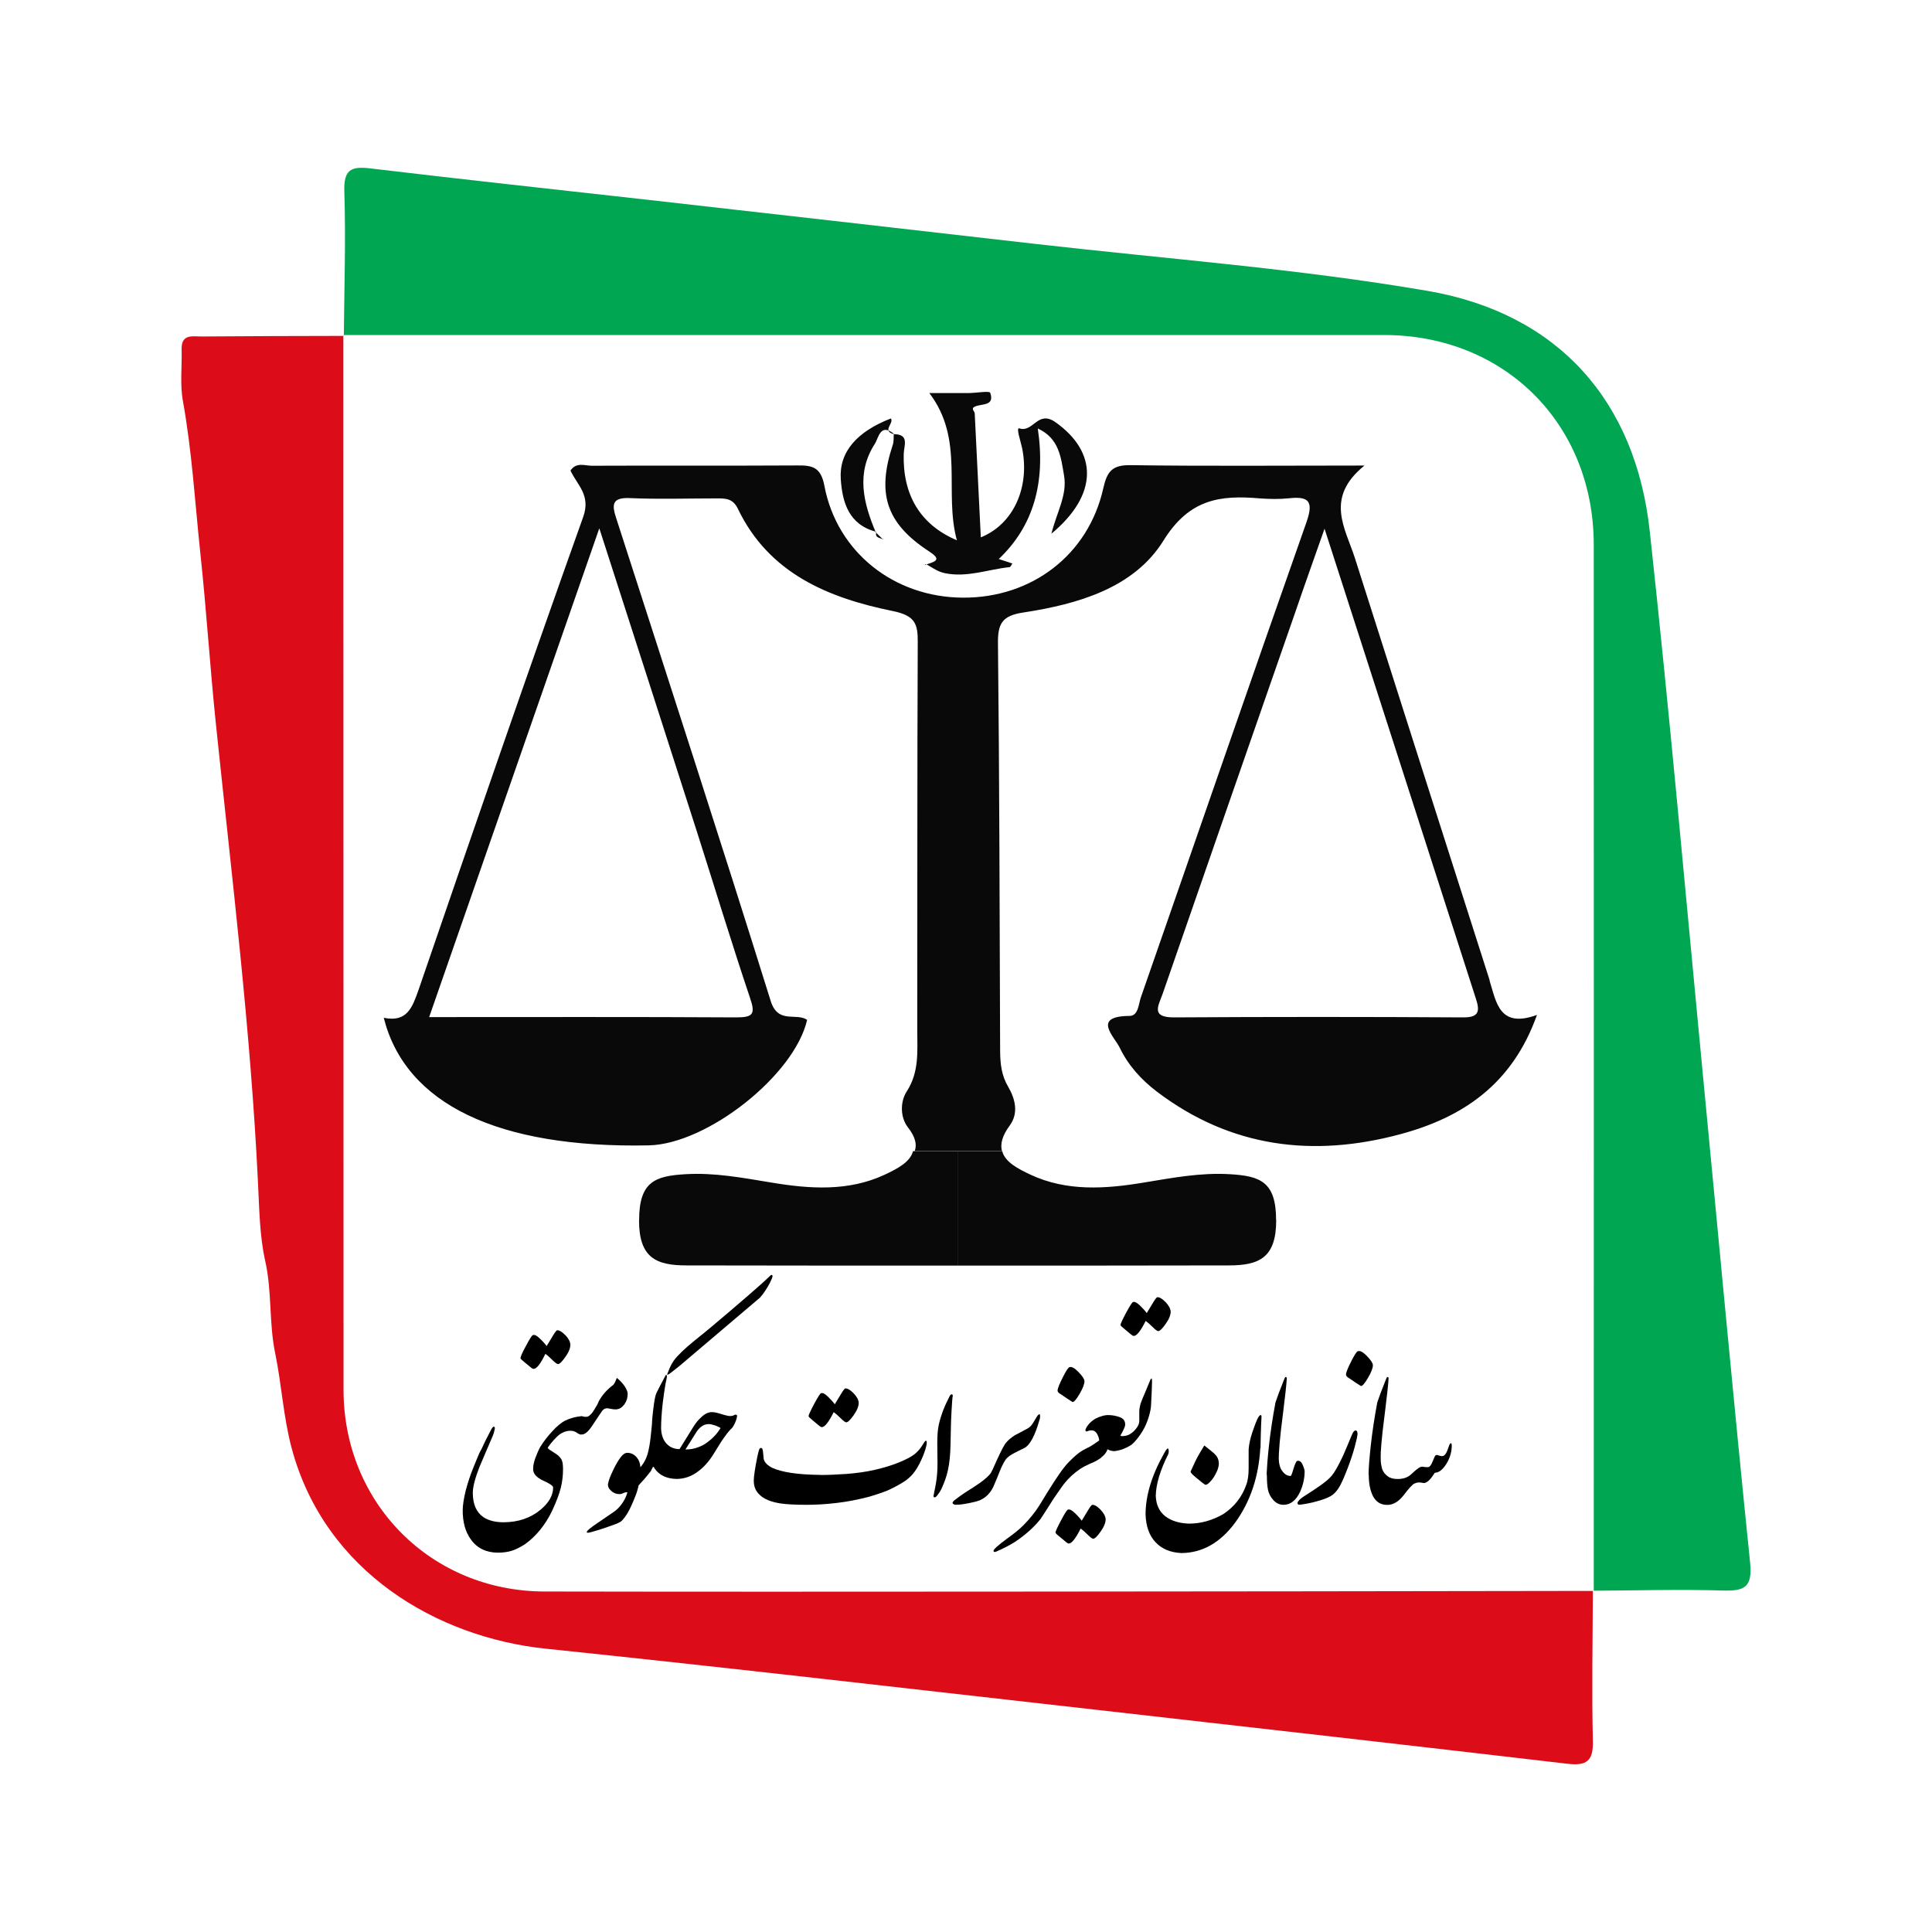 <svg xmlns="http://www.w3.org/2000/svg" id="a" width="197" height="197" viewBox="0 0 197 197"><path d="m162.42,162.21c-.02,5.11-.12,10.22,0,15.33.05,2.02-.64,2.53-2.55,2.31-16-1.87-32-3.69-48.01-5.5-18.74-2.11-37.47-4.29-56.22-6.24-11.05-1.15-22.5-7.81-25.89-20.41-.86-3.19-1.03-6.52-1.69-9.71-.65-3.14-.31-6.29-1.02-9.43-.56-2.49-.6-5.26-.73-7.89-.75-15.7-2.68-31.29-4.3-46.9-.6-5.78-.96-11.57-1.58-17.35-.55-5.18-.85-10.39-1.78-15.54-.31-1.71-.08-3.51-.13-5.27-.04-1.61,1.16-1.29,2.07-1.3,4.81-.04,9.63-.05,14.44-.06l-.02-.08c0,35.85.01,71.69.02,107.54,0,11.57,8.93,20.55,20.5,20.57,15.62.03,31.23.02,46.85.01,20.03-.01,40.07-.04,60.1-.07l-.08-.02Z" style="fill:#dd0c19; stroke-width:0px;"></path><path d="m35.06,34.25c.04-4.91.21-9.82.05-14.72-.07-2.2.64-2.6,2.64-2.36,9.45,1.13,18.91,2.15,28.36,3.21,13.15,1.49,26.31,2.98,39.46,4.49,13.34,1.53,26.77,2.52,39.99,4.79,13.32,2.29,21.22,11.22,22.66,24.5,2.01,18.43,3.64,36.9,5.41,55.36,1.6,16.6,3.12,33.21,4.82,49.79.26,2.53-.55,2.94-2.77,2.87-4.41-.13-8.84,0-13.25.02,0,0,.08.02.08.02,0-35.56.02-71.11,0-106.67,0-12.32-9.1-21.39-21.39-21.39-35.36,0-70.73,0-106.09,0l.02.08Z" style="fill:#00a651; stroke-width:0px;"></path><path d="m151.9,99.97c-4.59-14.36-9.18-28.71-13.75-43.08-.98-3.05-3.1-6.12.98-9.42-8.6,0-16.21.07-23.84-.04-1.88-.03-2.4.63-2.79,2.35-1.51,6.79-7.3,11.21-14.34,11.16-6.99-.04-12.82-4.63-14.1-11.41-.36-1.91-1.24-2.09-2.77-2.07-6.97.04-13.96,0-20.94.03-.72,0-1.58-.4-2.18.49.69,1.49,2.09,2.5,1.3,4.72-5.72,16.03-11.27,32.14-16.79,48.23-.63,1.77-1.16,3.35-3.55,2.85,2.22,8.82,11.68,13.32,27.02,13.01,5.96-.13,14.86-7.15,16.15-12.8-1.13-.76-2.96.46-3.71-1.91-5.13-16.44-10.46-32.81-15.75-49.22-.45-1.36-.49-2.16,1.4-2.07,2.94.13,5.89.03,8.84.03.89,0,1.65-.01,2.16,1.06,3.17,6.6,9.22,9.09,15.81,10.43,2.24.46,2.55,1.27,2.53,3.2-.06,13.17-.03,26.35-.05,39.52,0,2.13.22,4.25-1.06,6.24-.69,1.04-.69,2.65.1,3.67.79,1.01.94,1.79.7,2.43h8.9c-.19-.69,0-1.54.8-2.62.91-1.25.55-2.7-.16-3.92-.69-1.16-.82-2.35-.83-3.67-.05-13.84-.07-27.7-.22-41.54-.03-2.07.45-2.85,2.62-3.17,5.53-.85,11.25-2.49,14.25-7.32,2.64-4.26,5.78-4.66,9.83-4.31.98.07,1.98.09,2.95-.01,2.01-.22,2.56.27,1.82,2.4-5.69,16.14-11.27,32.34-16.9,48.49-.24.69-.25,1.88-1.15,1.89-3.89.03-1.55,2.1-1,3.25.85,1.77,2.18,3.25,3.77,4.46,7.53,5.72,15.94,6.75,24.84,4.35,6.32-1.7,11.4-5.05,13.93-12.16-3.86,1.4-4.14-1.3-4.84-3.52Zm-80.87-15.27c1.82,5.69,3.55,11.41,5.45,17.06.57,1.65.3,1.98-1.4,1.98-10.3-.06-20.61-.03-31.32-.03,5.8-16.65,11.43-32.84,17.35-49.84,3.49,10.85,6.72,20.83,9.92,30.83Zm78.14,19.04c-9.82-.06-19.64-.06-29.46,0-2.4.01-1.59-1.19-1.16-2.4,4.53-13.04,9.04-26.06,13.59-39.1.88-2.58,1.8-5.14,2.92-8.33,5.29,16.41,10.36,32.14,15.42,47.88.42,1.27.39,1.97-1.31,1.95Z" style="fill:#09090a; stroke-width:0px;"></path><path d="m91.11,44.27c1.65-.01,1.07,1.15,1.04,2-.12,4.16,1.66,7.23,5.42,8.82-1.35-4.95.82-10.25-2.81-15.01,1.35,0,2.65,0,3.96,0,.78,0,2.17-.25,2.25-.03.48,1.38-.87,1.09-1.57,1.41-.44.21-.02.46-.01.7.21,4.2.41,8.4.62,12.63,3.35-1.34,5.02-5.13,4.21-9.11-.14-.67-.65-2.13-.28-2,1.41.47,1.87-1.91,3.68-.63,4.29,3.03,4.42,7.35-.41,11.37.53-2.17,1.63-3.92,1.29-5.92-.32-1.86-.49-3.8-2.68-4.81q1.25,8.37-3.98,13.31c.45.15.89.3,1.39.46-.12.16-.19.36-.29.37-2.18.22-4.29,1.08-6.57.62-.73-.15-1.21-.51-1.78-.84-.08-.05-.18-.06-.27-.08,0,.03,0,.06,0,.08.07-.03.14-.06.22-.08,1.14-.35,1.31-.58.13-1.35-4.33-2.85-5.28-5.87-3.63-10.84.11-.34.07-.73.1-1.1,0,0-.04.03-.04.03Z" style="fill:#09090a; stroke-width:0px;"></path><path d="m89.36,54.23c-2.81-.72-3.47-2.99-3.63-5.39-.18-2.77,1.67-4.84,5.11-6.17.34.49-.92,1.24.26,1.59,0,0,.04-.03.04-.03-1.38-1.13-1.57.45-1.92,1-1.95,3-1.19,6.04.08,9.05,0,0,.06-.05.06-.05Z" style="fill:#09090a; stroke-width:0px;"></path><path d="m90.06,55.01c-.32-.19-.89-.14-.7-.78,0,0-.06.05-.06.05.23.23.46.46.7.69l.06.04Z" style="fill:#09090a; stroke-width:0px;"></path><path d="m90,54.97v-.09s.04.12.05.13c.01,0-.05-.04-.05-.04Z" style="fill:#09090a; stroke-width:0px;"></path><path d="m130.13,124.43c0,3.81-1.73,4.6-4.83,4.6-9.22.02-18.45.02-27.66.02v-11.67h4.55c.3,1.13,1.62,1.8,2.89,2.4,3.71,1.73,7.66,1.45,11.56.8,2.92-.48,5.8-1.03,8.76-.85,3.11.18,4.72.77,4.72,4.69Z" style="fill:#09090a; stroke-width:0px;"></path><path d="m65.16,124.43c0,3.81,1.73,4.6,4.83,4.6,9.22.02,18.45.02,27.66.02v-11.67s-4.55,0-4.55,0c-.3,1.13-1.62,1.8-2.89,2.4-3.71,1.73-7.66,1.45-11.56.8-2.92-.48-5.8-1.03-8.76-.85-3.11.18-4.72.77-4.72,4.69Z" style="fill:#09090a; stroke-width:0px;"></path><path d="m64,142.14c0,.39-.11.74-.32,1.04-.22.29-.45.47-.68.5-.11.04-.27.04-.45.02-.11-.02-.22-.04-.31-.05-.11-.02-.2-.04-.27-.05-.22-.02-.4.05-.56.25-.14.2-.25.36-.34.5-.09.13-.32.48-.72,1.08-.4.59-.74.86-1.06.84h-.02c-.07.02-.13,0-.2-.04-.05-.02-.13-.05-.21-.11-.14-.11-.29-.16-.4-.2-.45-.09-.9.02-1.35.31-.38.27-.9.86-1.26,1.38.04.11.14.2.31.29.21.14.43.29.65.43.22.16.36.34.47.54.09.21.13.52.13.95,0,.61-.07,1.26-.23,1.9-.16.63-.45,1.4-.88,2.33-.7,1.44-1.62,2.59-2.8,3.43-.43.27-.84.48-1.26.63-.45.14-.93.21-1.45.21-1.2,0-2.14-.45-2.78-1.35-.56-.77-.83-1.76-.83-2.96,0-.52.11-1.22.32-2.08.23-.84.47-1.56.72-2.17.25-.63.48-1.17.66-1.6.05-.11.14-.25.25-.47.09-.21.23-.48.39-.83.11-.2.2-.39.29-.56.09-.18.16-.32.23-.45.13-.25.23-.38.32-.38.09.02.13.13.07.32-.04.23-.11.45-.18.61-.66,1.55-1.13,2.62-1.38,3.23-.43,1.11-.66,1.98-.66,2.59,0,1.15.36,1.98,1.08,2.48.52.34,1.2.52,2.05.52,1.49,0,2.75-.43,3.77-1.27.86-.72,1.29-1.47,1.29-2.28,0-.16-.34-.4-1.02-.7-.68-.32-1.02-.7-1.02-1.17,0-.32.07-.7.22-1.11.16-.43.32-.81.52-1.18,0,0,0-.02.02-.02.34-.54.72-1.04,1.19-1.54.45-.5.9-.88,1.33-1.1.43-.21.97-.38,1.65-.45h.02c.36.11.61.09.77-.04.16-.13.29-.27.39-.43.11-.16.22-.34.32-.52.11-.16.2-.36.27-.54.32-.58.77-1.11,1.37-1.58.11-.05.21-.2.32-.43.02-.05.07-.18.14-.36.29.22.54.48.79.83.22.34.32.59.32.79Z" style="stroke-width:0px;"></path><path d="m57.66,136.16c-.32-.34-.61-.52-.84-.52-.07,0-.23.2-.45.57-.23.4-.45.74-.63,1.04-.16-.22-.39-.48-.7-.77-.31-.31-.54-.41-.7-.34-.09,0-.32.36-.7,1.08-.4.72-.57,1.15-.57,1.27,0,.05.13.18.41.41.27.23.48.4.61.5.14.13.25.18.32.18.31,0,.7-.5,1.2-1.53.21.14.45.36.72.63.27.27.47.41.57.41.16,0,.4-.23.74-.72.36-.48.52-.92.52-1.27-.02-.29-.18-.61-.5-.95Z" style="stroke-width:0px;"></path><path d="m75,144.24c-.11.04-.2.07-.25.11-.07.02-.18.04-.34.04-.13,0-.52-.09-1.15-.29-.25-.07-.47-.11-.66-.11-.34,0-.68.14-1.02.45-.34.29-.65.66-.93,1.13l-1.36,2.19c-.56,0-1.01-.2-1.36-.59-.32-.38-.5-.88-.52-1.51v-.07c0-.65.05-1.47.16-2.48.13-.99.22-1.65.29-2.01.09-.41.14-.65.14-.72,0-.16-.04-.21-.11-.18l-.58,1.1-.38.75c-.11.23-.22.79-.32,1.65-.05.4-.11.93-.14,1.62-.09.83-.14,1.38-.18,1.65-.04.31-.09.59-.16.9-.14.68-.41,1.26-.83,1.74-.02-.38-.14-.72-.36-.99-.27-.32-.59-.48-.97-.48-.23,0-.45.14-.68.45-.23.29-.45.68-.68,1.13-.23.47-.38.81-.45,1.01-.07.22-.13.4-.16.56-.04.27.07.5.31.72.23.22.52.34.86.34.14,0,.27-.04.41-.11.13-.07.27-.09.4-.07-.13.43-.31.81-.57,1.17-.25.34-.5.59-.75.77-.25.18-.81.56-1.65,1.13-.86.57-1.24.9-1.17,1,0,.04.04.05.11.05.13,0,.5-.11,1.17-.31.65-.22,1.13-.38,1.45-.5.32-.11.56-.22.72-.32.16-.11.38-.38.66-.81.27-.43.57-1.1.92-2.01.07-.2.14-.43.2-.66.02-.09.04-.16.05-.23.14-.16.34-.36.56-.61.25-.29.48-.58.7-.86,0-.04.07-.16.2-.4.04,0,.05,0,.07-.02.04.07.07.14.13.22.48.66,1.22,1,2.19,1.02.79,0,1.53-.25,2.19-.75.56-.4,1.08-.97,1.56-1.72.05-.09.22-.36.5-.81.27-.45.48-.77.65-.99.16-.22.29-.4.41-.54.14-.16.23-.27.32-.34.09-.07.2-.25.34-.54.13-.31.2-.52.21-.68.02-.13-.02-.18-.13-.18Zm-2.89,2.84c-.27.2-.59.38-.95.5-.36.14-.77.22-1.27.22l1.04-1.65c.18-.31.36-.5.52-.63.25-.22.52-.31.83-.31.14,0,.34.04.65.14.29.11.47.2.54.27-.36.59-.81,1.06-1.35,1.45Z" style="stroke-width:0px;"></path><path d="m78.52,130.78c-.31.59-.65,1.11-1.02,1.53l-8.2,6.96c-.32.27-.61.48-.83.65-.25.22-.41.29-.45.23.18-.47.34-.86.52-1.15.18-.32.41-.59.66-.84.43-.47,1.17-1.11,2.21-1.94h0c1-.78,5.34-4.49,6.28-5.35.57-.52.87-.81.91-.85.25-.09.23.16-.09.77Z" style="stroke-width:0px;"></path><path d="m83.64,150.4c.81,0,1.71-.04,2.71-.11,1-.08,1.96-.21,2.87-.42s1.74-.46,2.49-.77c.74-.31,1.27-.59,1.58-.85.31-.26.56-.55.75-.87s.31-.48.37-.48c.08,0,.1.11.08.32-.04.3-.16.7-.36,1.21-.27.65-.54,1.16-.81,1.55-.27.39-.59.71-.98.99-.54.37-1.16.7-1.84,1.01-.6.24-1.26.46-1.97.66-1.09.28-2.16.49-3.22.61-1.06.13-2.09.19-3.08.19-1.15,0-2.04-.05-2.65-.14-1-.16-1.72-.46-2.14-.9-.38-.35-.58-.82-.58-1.41,0-.23.03-.57.1-1,.07-.43.14-.86.23-1.29.09-.43.16-.72.2-.85s.12-.21.21-.21.15.08.18.25.05.42.08.78c.03.36.3.68.82.97,1,.48,2.67.73,4.98.75Zm-1.2-5.98c0-.12.19-.54.58-1.27.39-.72.62-1.09.7-1.09.16-.06.39.05.7.35s.54.56.7.78c.19-.31.4-.66.63-1.04.23-.39.38-.58.46-.58.23,0,.51.17.84.51.32.34.5.66.51.96,0,.36-.17.78-.52,1.27-.34.48-.59.72-.75.72-.1,0-.29-.14-.56-.41-.27-.27-.51-.48-.72-.63-.51,1.02-.91,1.53-1.21,1.53-.08,0-.18-.06-.32-.18-.13-.11-.33-.28-.61-.51-.28-.23-.42-.37-.42-.42Z" style="stroke-width:0px;"></path><path d="m96.96,145.52c-.02.68-.03,1.29-.04,1.83s-.04,1-.08,1.38c-.08.81-.23,1.52-.46,2.15s-.42,1.04-.56,1.25c-.14.21-.25.36-.33.45-.1.09-.18.12-.24.09-.06-.03-.08-.09-.06-.16,0-.02.06-.3.17-.85.11-.55.18-1.08.21-1.6.03-.52.03-1.25.01-2.19-.02-.94,0-1.66.07-2.16.04-.29.1-.59.19-.9.09-.31.19-.62.3-.92.11-.3.23-.58.36-.85.13-.27.24-.5.35-.71.08-.13.16-.18.22-.15.07.03.09.08.08.15-.02.08-.04.25-.06.53-.02.28-.04.59-.06.93s-.04.68-.05,1.01-.02.57-.02.73Z" style="stroke-width:0px;"></path><path d="m106.01,144.72c-.47,1.67-.99,2.65-1.58,2.94-.82.39-1.31.66-1.49.79-.18.14-.3.25-.35.32-.19.26-.37.6-.55,1.01-.31.79-.56,1.39-.75,1.82-.31.65-.77,1.11-1.38,1.38-.29.11-.68.21-1.15.3-.5.1-.89.15-1.17.15-.24.03-.4-.03-.46-.17-.02-.09.08-.2.28-.35.08-.06.23-.18.48-.36.24-.18.68-.47,1.31-.86.49-.33.72-.48.69-.46.54-.39.92-.73,1.13-1.01.06-.09.29-.55.66-1.41.39-.85.68-1.41.87-1.66.2-.26.51-.53.93-.8.16-.08.44-.23.83-.44.35-.17.59-.31.73-.44.13-.11.3-.36.51-.73.21-.37.35-.55.44-.53.08.03.09.2.03.52Zm1.62,11.56c0,.06.14.2.42.42.28.22.48.39.61.51.14.12.25.18.32.18.3,0,.7-.51,1.21-1.53.21.15.45.36.72.63s.46.41.56.41c.16,0,.41-.24.75-.72.35-.49.52-.91.52-1.27-.02-.3-.19-.62-.51-.96-.32-.34-.6-.51-.84-.51-.08,0-.23.19-.46.58-.23.39-.44.73-.63,1.04-.16-.22-.39-.49-.7-.78-.31-.3-.54-.41-.7-.35-.08,0-.32.36-.7,1.08-.38.72-.58,1.15-.58,1.27Z" style="stroke-width:0px;"></path><path d="m112.3,148.62c-.32.25-.69.45-1.13.62-.39.17-.73.35-1.04.55-.63.43-1.16.92-1.58,1.45-.08.08-.44.59-1.1,1.55-.8,1.26-1.25,1.96-1.35,2.1-.68.85-1.55,1.63-2.62,2.34-.26.17-.55.33-.86.49-.43.22-.7.35-.82.39-.29.16-.45.18-.49.06-.06-.14.39-.55,1.32-1.24.73-.52,1.32-.99,1.76-1.44.61-.62,1.14-1.28,1.58-1.97.2-.33.37-.61.51-.83.13-.22.23-.39.31-.51.48-.77.87-1.37,1.18-1.82.38-.55.72-.99,1.04-1.31.3-.3.53-.52.69-.65.28-.25.59-.46.92-.63l.28-.14,2.04.14c-.11.32-.33.6-.65.84Zm-4.46-6.83c0-.21.18-.65.53-1.35.35-.69.58-1.03.68-1.03.21-.08.51.07.9.47.39.4.61.71.63.94,0,.3-.16.73-.49,1.3-.33.56-.57.84-.72.84-.06-.03-.25-.15-.58-.37-.33-.22-.58-.39-.74-.5-.14-.09-.21-.19-.21-.29Z" style="stroke-width:0px;"></path><path d="m115.34,147.34c-.23.15-.48.28-.76.39-.28.11-.55.18-.82.22-.14.03-.29.02-.45-.02s-.28-.09-.37-.15c-.11,0-.27.05-.48.14-.2.08-.44.21-.73.37l-.83.52c-.06-.19-.09-.38-.1-.58,0-.2.02-.39.1-.59.17-.09.41-.23.72-.44.07-.04.22-.15.46-.32,0-.15-.06-.37-.2-.65-.14-.25-.33-.38-.58-.38-.16,0-.32.04-.49.11-.12,0-.16-.08-.11-.24.04-.11.12-.25.25-.42.21-.26.46-.48.78-.66.2-.1.4-.18.61-.24.25-.08.47-.11.65-.11.43,0,.83.08,1.21.22.36.14.53.39.53.73,0,.12-.04.27-.13.45-.05.1-.09.2-.13.28s-.12.23-.23.42c.06.06.22.06.48.02.25-.04.46-.13.62-.26.04.04.06.06.06.08.1.17.15.29.15.35,0,.13-.02.27-.07.41-.02.08-.06.19-.14.34Z" style="stroke-width:0px;"></path><path d="m115.34,146.16c.22-.16.42-.36.58-.59.17-.23.25-.47.25-.7v-.93c0-.22.04-.47.11-.75.13-.38.27-.72.41-1.03l.58-1.39c0-.06.06-.14.14-.22.04,0,.06.1.06.29l-.03,1-.06,1.21c0,.42-.08.9-.25,1.44-.16.53-.37,1.01-.62,1.42-.38.63-.77,1.11-1.17,1.44-.05-.21-.08-.41-.1-.61-.02-.2.01-.39.1-.58Zm-1.09-11.04c0-.12.19-.54.58-1.27.39-.72.62-1.08.7-1.08.16-.07.39.05.7.34.31.3.54.56.7.78.19-.31.4-.66.63-1.04.23-.38.38-.58.46-.58.23,0,.51.17.84.51.32.34.49.66.51.96,0,.36-.17.78-.52,1.27-.34.48-.59.72-.75.72-.1,0-.29-.14-.56-.41-.27-.27-.51-.48-.72-.63-.51,1.02-.91,1.53-1.21,1.53-.08,0-.18-.06-.32-.18-.13-.11-.33-.28-.61-.51-.28-.22-.42-.36-.42-.42Z" style="stroke-width:0px;"></path><path d="m128.51,147.65c-.17,2.95-1.02,5.48-2.56,7.6-1.52,2.06-3.35,3.09-5.48,3.11-1.11-.05-1.99-.41-2.63-1.09-.65-.68-.99-1.63-1.03-2.84,0-1.92.62-3.99,1.89-6.24.24-.45.39-.59.44-.43.05.16.04.33-.01.5-.83,1.65-1.26,3.08-1.28,4.28.04.9.36,1.59.96,2.06.61.47,1.41.72,2.4.76,1.22,0,2.39-.32,3.52-.97,1.12-.74,1.9-1.73,2.34-2.97.17-.43.25-1,.25-1.72,0-.27,0-.62,0-1.03,0-.42,0-.72,0-.89.04-.52.16-1.09.37-1.71s.38-1.08.51-1.36c.14-.28.25-.42.35-.42.06,0,.09.07.08.22-.01.15-.02.42-.04.84-.02.41-.04,1.18-.06,2.31Zm-4.25,1.38c.04.19.02.39-.04.62-.06.23-.17.48-.32.75s-.34.53-.58.77c-.16.15-.29.23-.38.23-.06,0-.19-.08-.39-.25-.2-.16-.39-.31-.55-.45-.16-.14-.31-.26-.42-.37s-.18-.21-.18-.28c.12-.25.21-.45.27-.58.19-.42.35-.76.49-1s.35-.61.64-1.08c.17.14.38.31.63.5.25.19.44.37.58.54.14.17.22.37.26.61Z" style="stroke-width:0px;"></path><path d="m130.39,148.14c-.02.36-.06.68-.11.96-.06.29-.13.53-.22.73-.09.2-.21.35-.36.45s-.32.13-.53.11c0-.73.09-1.75.23-3.06.15-1.31.36-2.76.66-4.34.15-.46.45-1.27.92-2.44.05-.11.09-.16.15-.14.05.02.08.07.08.14-.03.57-.15,1.67-.35,3.28-.21,1.61-.33,2.72-.38,3.32-.05.6-.07.93-.07.98Z" style="stroke-width:0px;"></path><path d="m130.39,148.63c0,.62.13,1.09.38,1.39.23.32.51.48.83.48.06,0,.15-.24.28-.7.14-.45.26-.72.35-.82.22-.08.41.01.56.3.14.3.22.54.24.73,0,.7-.15,1.4-.45,2.08-.42.9-.99,1.35-1.7,1.35-.4,0-.75-.16-1.04-.48s-.47-.67-.55-1.06c-.08-.4-.11-.91-.11-1.52,0-.25.04-.52.12-.8.08-.28.18-.53.3-.76.12-.23.26-.4.4-.53s.28-.18.39-.14v.48Z" style="stroke-width:0px;"></path><path d="m138.43,146.14c-.01.25-.11.71-.29,1.38-.18.67-.42,1.39-.72,2.18-.3.79-.56,1.38-.78,1.79-.22.4-.47.71-.74.92-.27.21-.7.4-1.3.58s-1.08.29-1.44.35-.59.09-.68.09c-.09,0-.15-.05-.17-.11-.02-.07,0-.15.08-.25.1-.16.36-.37.78-.63s.9-.58,1.46-.97c.55-.39.95-.73,1.18-1.02.23-.29.5-.73.79-1.31.3-.58.56-1.17.8-1.76.24-.59.41-.99.51-1.21.1-.22.22-.32.34-.31.1.02.16.11.16.28Zm-1.18-5.98c0-.21.18-.66.53-1.35.35-.69.58-1.03.68-1.03.21-.08.51.07.9.47.39.4.61.71.63.94,0,.3-.16.73-.49,1.29-.33.56-.57.85-.72.85-.06-.03-.25-.15-.58-.37-.33-.22-.58-.39-.74-.5-.14-.09-.21-.19-.21-.29Z" style="stroke-width:0px;"></path><path d="m140.77,148.14c-.02.36-.06.68-.11.96-.06.29-.13.53-.22.73-.09.2-.21.35-.36.45s-.32.13-.53.11c0-.73.09-1.75.23-3.06.15-1.31.36-2.76.66-4.34.15-.46.45-1.27.92-2.44.05-.11.09-.16.15-.14.05.02.08.07.08.14-.03.57-.15,1.67-.35,3.28-.21,1.61-.33,2.72-.38,3.32-.05.6-.07.93-.07.98Z" style="stroke-width:0px;"></path><path d="m140.78,148.16c0,.34,0,.59.01.75,0,.23.05.53.15.9.11.29.3.53.56.72.25.19.59.28,1.01.28.58,0,1.04-.16,1.38-.48.45-.42.76-.67.92-.73.1-.05.22-.06.36-.03.14.03.28.04.43.03.17,0,.33-.19.48-.58.15-.38.25-.59.31-.63s.12-.04.2-.02c.22.08.36.11.45.11.16,0,.3-.11.42-.32.05-.07.13-.27.24-.59.09-.27.17-.41.22-.41.08,0,.11.08.11.25,0,.64-.18,1.26-.55,1.86-.38.6-.77.9-1.17.9-.25.37-.4.57-.44.61-.25.29-.48.44-.69.44-.21-.04-.38-.06-.51-.06s-.28.04-.44.11c-.19.08-.55.46-1.07,1.15-.53.69-1.09,1.03-1.7,1.03-.67,0-1.15-.3-1.46-.89-.29-.58-.43-1.3-.43-2.15.16-.69.33-1.26.52-1.69.18-.45.36-.68.53-.68.04,0,.09.04.15.11Z" style="stroke-width:0px;"></path></svg>